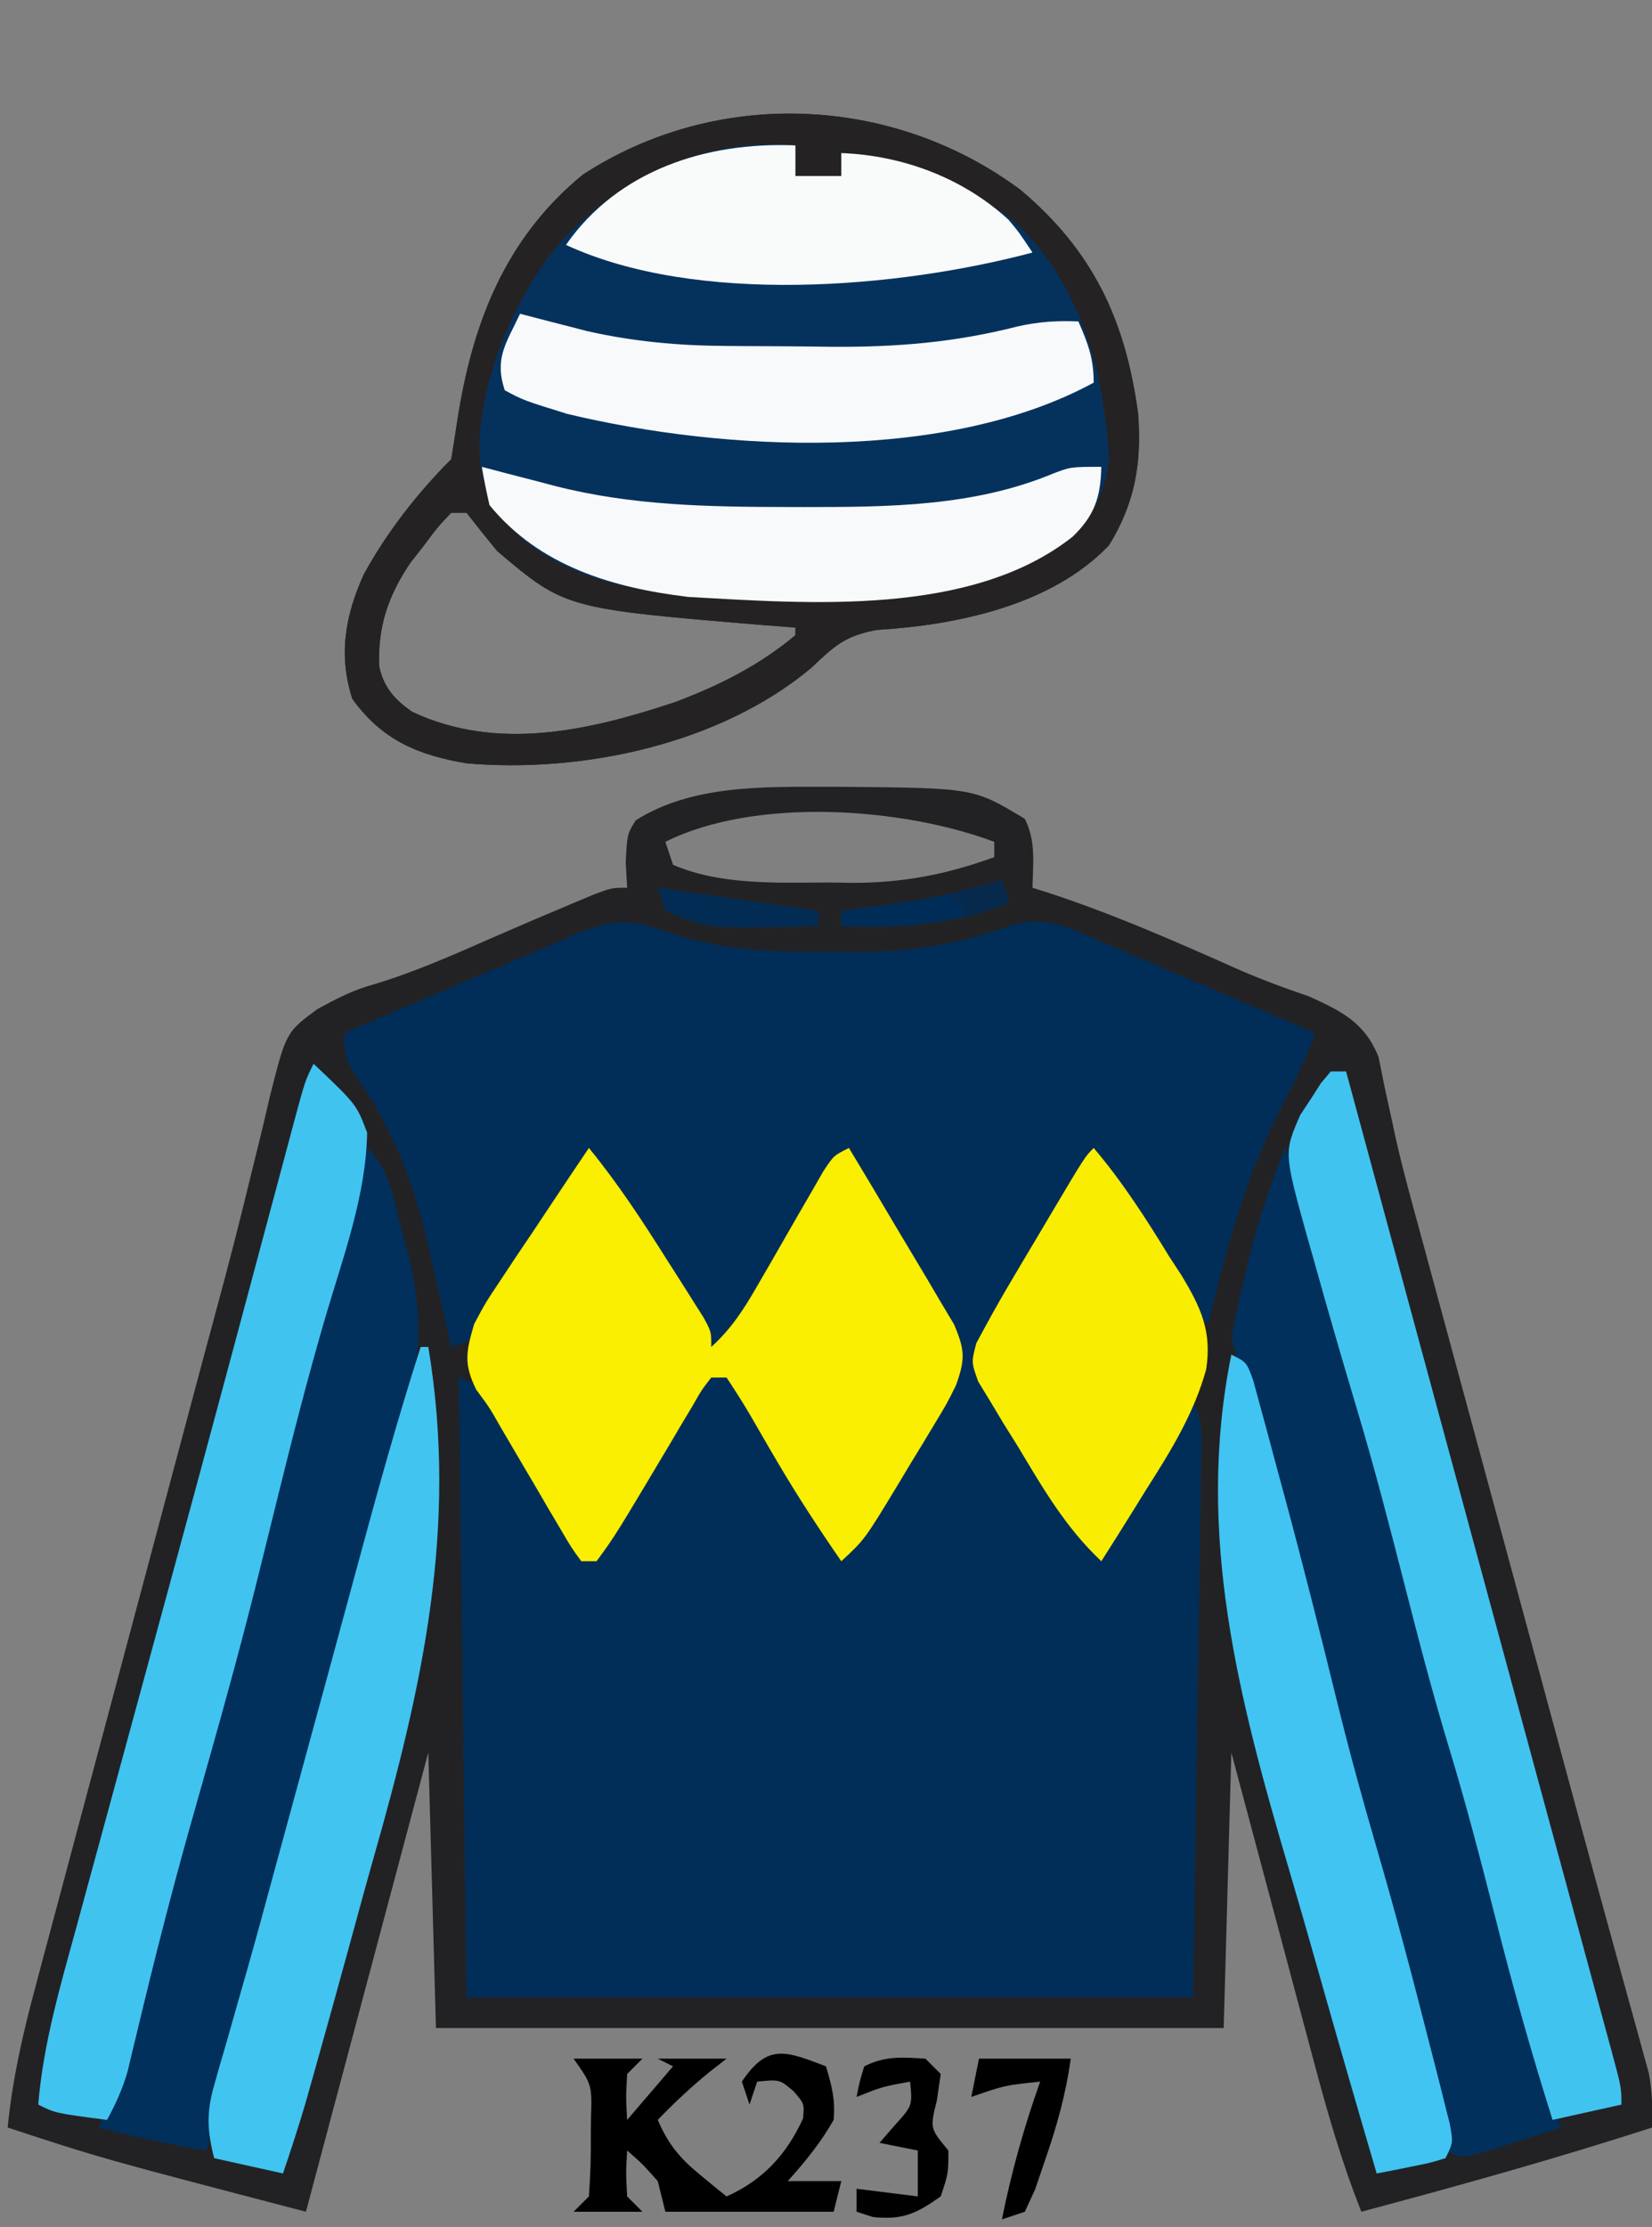 <?xml version="1.0" encoding="UTF-8"?>
<svg version="1.1" xmlns="http://www.w3.org/2000/svg" width="216" height="291">
<rect width="100%" height="100%" fill="#808080" stroke="none"/>
<path d="M0 0 C0.828 0.001 1.657 0.002 2.51 0.002 C19.094 0.167 19.094 0.167 25.75 4.188 C27.228 7.144 26.81 9.93 26.75 13.188 C27.281 13.355 27.813 13.522 28.361 13.694 C37.232 16.559 45.677 20.311 54.188 24.091 C57.036 25.31 59.914 26.375 62.849 27.363 C67.151 29.307 70.191 30.791 72 35.311 C72.25 36.555 72.499 37.799 72.757 39.081 C73.071 40.53 73.388 41.978 73.708 43.426 C73.873 44.199 74.038 44.972 74.208 45.768 C75.16 50.017 76.329 54.206 77.48 58.404 C77.983 60.259 78.485 62.115 78.988 63.97 C79.519 65.925 80.051 67.881 80.582 69.836 C81.143 71.903 81.703 73.97 82.263 76.038 C83.731 81.45 85.2 86.861 86.669 92.273 C88.143 97.701 89.615 103.13 91.088 108.559 C91.375 109.616 91.661 110.673 91.957 111.762 C93.369 116.967 94.78 122.171 96.189 127.377 C96.726 129.358 97.263 131.338 97.799 133.319 C98.056 134.266 98.313 135.214 98.577 136.189 C99.903 141.08 101.237 145.968 102.585 150.852 C103.109 152.754 103.631 154.656 104.153 156.558 C104.741 158.7 105.334 160.841 105.933 162.98 C106.304 164.337 106.304 164.337 106.682 165.721 C106.892 166.475 107.101 167.228 107.317 168.005 C107.801 170.444 107.825 172.707 107.75 175.188 C95.189 179.255 82.505 182.782 69.75 186.188 C67.121 179.584 65.216 172.897 63.395 166.031 C62.935 164.317 62.935 164.317 62.466 162.568 C61.494 158.942 60.528 155.315 59.562 151.688 C58.902 149.219 58.241 146.75 57.58 144.281 C55.965 138.251 54.358 132.219 52.75 126.188 C52.42 138.067 52.09 149.947 51.75 162.188 C17.76 162.188 -16.23 162.188 -51.25 162.188 C-51.58 150.308 -51.91 138.428 -52.25 126.188 C-57.53 145.988 -62.81 165.787 -68.25 186.188 C-94.946 179.223 -94.946 179.223 -107.25 175.188 C-106.615 168.816 -105.254 162.861 -103.585 156.686 C-103.178 155.152 -103.178 155.152 -102.762 153.587 C-101.865 150.216 -100.96 146.846 -100.055 143.477 C-99.422 141.107 -98.79 138.737 -98.159 136.366 C-96.493 130.118 -94.82 123.872 -93.146 117.625 C-91.468 111.361 -89.797 105.094 -88.125 98.828 C-86.231 91.734 -84.337 84.64 -82.439 77.547 C-82.149 76.461 -81.859 75.376 -81.56 74.258 C-80.986 72.118 -80.408 69.979 -79.828 67.84 C-78.307 62.228 -76.857 56.608 -75.497 50.954 C-75.203 49.768 -74.908 48.581 -74.605 47.359 C-74.042 45.09 -73.5 42.816 -72.982 40.537 C-70.847 32.07 -70.847 32.07 -66.762 29.048 C-64.212 27.669 -62.061 26.525 -59.285 25.785 C-53.98 24.185 -49.008 21.972 -43.939 19.748 C-40.494 18.24 -37.04 16.763 -33.57 15.312 C-32.593 14.903 -31.616 14.493 -30.61 14.07 C-28.25 13.188 -28.25 13.188 -26.25 13.188 C-26.312 12.094 -26.374 11.001 -26.438 9.875 C-26.25 6.188 -26.25 6.188 -25.125 4.375 C-17.808 -0.259 -8.388 -0.009 0 0 Z M-21.25 7.188 C-20.92 8.178 -20.59 9.168 -20.25 10.188 C-13.992 12.893 -6.492 12.522 0.188 12.5 C1.16 12.516 2.133 12.532 3.135 12.549 C9.815 12.553 15.473 11.462 21.75 9.188 C21.75 8.527 21.75 7.867 21.75 7.188 C9.717 2.675 -9.493 1.309 -21.25 7.188 Z " fill="#222225" transform="translate(108.25,102.812)"/>
<path d="M0 0 C7.169 2.485 13.858 2.71 21.396 2.634 C22.555 2.646 23.714 2.657 24.908 2.669 C32.126 2.645 38.111 1.649 44.896 -0.741 C49.568 -2.281 52.843 -0.434 57.162 1.443 C57.956 1.777 58.749 2.112 59.566 2.456 C62.098 3.526 64.622 4.611 67.146 5.697 C68.862 6.425 70.578 7.152 72.295 7.878 C76.501 9.66 80.7 11.456 84.896 13.259 C83.47 16.9 81.854 20.304 80.021 23.759 C75.611 32.495 73.13 41.768 70.896 51.259 C66.757 47.66 64.383 43.279 61.709 38.572 C60.821 37.026 59.932 35.48 59.041 33.935 C58.653 33.254 58.265 32.572 57.865 31.87 C56.997 30.279 56.997 30.279 55.896 29.259 C53.7 32.714 51.528 36.182 49.378 39.666 C48.643 40.848 47.902 42.027 47.154 43.201 C46.08 44.891 45.031 46.596 43.982 48.302 C43.344 49.323 42.705 50.345 42.046 51.397 C40.599 54.183 40.599 54.183 41.577 56.896 C42.013 57.676 42.448 58.456 42.896 59.259 C43.223 59.9 43.55 60.54 43.886 61.2 C44.227 61.806 44.568 62.412 44.92 63.037 C45.301 63.715 45.683 64.394 46.076 65.093 C46.471 65.787 46.865 66.482 47.271 67.197 C47.658 67.887 48.045 68.577 48.443 69.289 C50.768 73.403 53.225 77.361 55.896 81.259 C58.961 77.39 61.489 73.199 64.084 69.009 C64.547 68.264 65.011 67.519 65.488 66.751 C66.626 64.922 67.761 63.091 68.896 61.259 C70.38 64.225 69.978 67.216 69.918 70.463 C69.908 71.216 69.899 71.97 69.889 72.746 C69.856 75.191 69.816 77.635 69.775 80.08 C69.754 81.587 69.733 83.094 69.713 84.601 C69.634 90.195 69.546 95.79 69.459 101.384 C69.273 113.883 69.088 126.382 68.896 139.259 C37.546 139.259 6.196 139.259 -26.104 139.259 C-26.434 112.529 -26.764 85.799 -27.104 58.259 C-23.392 59.496 -22.978 60.604 -20.967 63.88 C-20.102 65.283 -20.102 65.283 -19.219 66.714 C-18.624 67.699 -18.029 68.683 -17.416 69.697 C-16.81 70.677 -16.203 71.657 -15.578 72.667 C-11.104 79.981 -11.104 79.981 -11.104 82.259 C-8.705 80.033 -7.031 77.739 -5.326 74.951 C-4.812 74.121 -4.299 73.292 -3.77 72.437 C-2.703 70.698 -1.638 68.959 -0.574 67.218 C-0.059 66.387 0.456 65.557 0.986 64.701 C1.449 63.945 1.912 63.189 2.388 62.41 C3.896 60.259 3.896 60.259 7.896 56.259 C12.846 64.509 17.796 72.759 22.896 81.259 C26.27 76.762 29.206 72.108 32.146 67.322 C32.997 65.981 32.997 65.981 33.865 64.613 C34.396 63.745 34.927 62.876 35.475 61.982 C35.963 61.196 36.452 60.409 36.956 59.599 C38.152 56.623 37.892 55.288 36.896 52.259 C35.617 49.631 35.617 49.631 33.99 46.994 C33.411 46.022 32.833 45.05 32.236 44.048 C31.629 43.045 31.022 42.043 30.396 41.009 C29.486 39.482 29.486 39.482 28.557 37.923 C26.06 33.344 26.06 33.344 22.896 29.259 C22.453 30.017 22.009 30.774 21.551 31.554 C19.906 34.353 18.254 37.148 16.598 39.94 C15.881 41.151 15.167 42.364 14.456 43.578 C13.435 45.32 12.404 47.055 11.373 48.791 C10.446 50.362 10.446 50.362 9.5 51.964 C8.707 53.1 8.707 53.1 7.896 54.259 C7.236 54.259 6.576 54.259 5.896 54.259 C4.739 52.718 4.739 52.718 3.471 50.568 C3.003 49.787 2.536 49.007 2.055 48.203 C1.569 47.376 1.084 46.549 0.584 45.697 C-2.77 40.034 -6.198 34.56 -10.104 29.259 C-10.542 29.981 -10.981 30.703 -11.433 31.447 C-13.064 34.121 -14.703 36.791 -16.347 39.458 C-17.058 40.614 -17.765 41.771 -18.469 42.93 C-19.481 44.595 -20.505 46.254 -21.529 47.912 C-22.142 48.912 -22.755 49.912 -23.386 50.943 C-25.104 53.259 -25.104 53.259 -28.104 54.259 C-28.234 53.67 -28.365 53.081 -28.499 52.474 C-29.108 49.755 -29.73 47.038 -30.354 44.322 C-30.558 43.396 -30.763 42.469 -30.975 41.515 C-32.781 33.715 -35.307 26.536 -39.854 19.884 C-41.66 17.24 -42.104 16.58 -42.104 13.259 C-37.056 11.09 -32.002 8.936 -26.942 6.796 C-25.222 6.065 -23.503 5.331 -21.786 4.593 C-19.318 3.532 -16.844 2.486 -14.369 1.443 C-13.602 1.11 -12.836 0.776 -12.045 0.433 C-7.078 -1.638 -4.889 -1.721 0 0 Z " fill="#002E59" transform="translate(87.104,121.741)"/>
<path d="M0 0 C9.491 7.988 13.719 17.025 15.367 29.242 C15.844 35.704 14.966 40.886 11.555 46.43 C4.049 54.306 -8.371 56.864 -18.82 57.492 C-23.064 58.297 -24.381 59.627 -27.422 62.496 C-39.367 72.435 -57.261 76.225 -72.406 74.926 C-78.777 73.864 -83.496 71.884 -87.383 66.492 C-89.212 60.79 -88.333 55.656 -85.883 50.242 C-82.914 44.789 -78.835 39.569 -74.445 35.18 C-74.169 33.493 -73.898 31.805 -73.648 30.114 C-71.697 17.491 -67.437 6.371 -57.266 -1.98 C-39.742 -13.412 -16.717 -12.444 0 0 Z M-74.445 42.18 C-76.195 44.02 -76.195 44.02 -77.945 46.367 C-78.554 47.144 -79.162 47.922 -79.789 48.723 C-82.704 53.047 -84.063 57.052 -83.867 62.25 C-83.261 65.022 -81.832 66.615 -79.527 68.207 C-68.357 73.425 -56.353 70.637 -45.195 66.93 C-39.426 64.762 -34.195 62.15 -29.445 58.18 C-29.445 57.85 -29.445 57.52 -29.445 57.18 C-30.738 57.082 -32.031 56.984 -33.363 56.883 C-59.547 54.709 -59.547 54.709 -68.445 47.18 C-69.797 45.528 -71.135 43.864 -72.445 42.18 C-73.105 42.18 -73.765 42.18 -74.445 42.18 Z " fill="#05325D" transform="translate(133.445,24.82)"/>
<path d="M0 0 C0 1.32 0 2.64 0 4 C1.98 4 3.96 4 6 4 C6 3.01 6 2.02 6 1 C16.154 1.391 25.425 6.215 32.309 13.645 C35.873 18.608 39 24.812 39 31 C19.838 41.41 -9.075 40.055 -29.832 35.082 C-35.537 33.316 -35.537 33.316 -38 32 C-39.525 27.424 -37.593 24.502 -35.707 20.211 C-30.51 10.435 -23.167 4.786 -12.836 1.262 C-8.466 0.022 -4.487 -0.187 0 0 Z " fill="#05325D" transform="translate(104,19)"/>
<path d="M0 0 C3.825 4.675 7.035 9.584 10.25 14.688 C10.804 15.554 11.359 16.421 11.93 17.314 C12.453 18.143 12.976 18.971 13.516 19.824 C13.993 20.578 14.47 21.332 14.962 22.108 C16 24 16 24 16 26 C18.654 23.6 20.29 21.025 22.066 17.93 C22.634 16.951 23.202 15.973 23.787 14.965 C24.975 12.897 26.163 10.83 27.35 8.762 C27.916 7.786 28.483 6.81 29.066 5.805 C29.581 4.907 30.097 4.01 30.627 3.085 C32 1 32 1 34 0 C36.173 3.6 38.327 7.211 40.464 10.834 C41.193 12.064 41.927 13.291 42.667 14.514 C43.731 16.276 44.775 18.049 45.816 19.824 C46.45 20.887 47.084 21.95 47.737 23.046 C49.174 26.407 49.214 27.606 48 31 C46.833 33.356 46.833 33.356 45.383 35.758 C44.858 36.631 44.334 37.503 43.793 38.402 C43.243 39.301 42.692 40.199 42.125 41.125 C41.311 42.484 41.311 42.484 40.48 43.871 C36.051 51.182 36.051 51.182 33 54 C30.078 49.772 27.27 45.496 24.668 41.062 C24.268 40.383 23.869 39.703 23.457 39.002 C22.656 37.631 21.861 36.257 21.073 34.879 C20.102 33.22 19.057 31.605 18 30 C17.34 30 16.68 30 16 30 C14.739 31.613 14.739 31.613 13.539 33.727 C12.831 34.904 12.831 34.904 12.109 36.105 C11.62 36.937 11.13 37.768 10.625 38.625 C3.414 50.714 3.414 50.714 1 54 C0.34 54 -0.32 54 -1 54 C-2.281 52.243 -2.281 52.243 -3.715 49.801 C-4.497 48.481 -4.497 48.481 -5.295 47.135 C-5.837 46.203 -6.379 45.272 -6.938 44.312 C-7.745 42.944 -7.745 42.944 -8.568 41.549 C-9.579 39.836 -10.586 38.121 -11.59 36.404 C-12.982 33.948 -12.982 33.948 -14.74 31.571 C-16.4 28.184 -16.061 26.586 -15 23 C-13.51 20.208 -13.51 20.208 -11.621 17.383 C-10.611 15.855 -10.611 15.855 -9.58 14.297 C-8.52 12.727 -8.52 12.727 -7.438 11.125 C-6.727 10.055 -6.016 8.985 -5.283 7.883 C-3.531 5.249 -1.77 2.622 0 0 Z " fill="#FAEE01" transform="translate(77,150)"/>
<path d="M0 0 C1.476 2.768 2.49 5.401 3.297 8.43 C3.647 9.729 3.647 9.729 4.004 11.055 C4.25 11.985 4.496 12.916 4.75 13.875 C5.286 15.872 5.823 17.87 6.359 19.867 C6.632 20.888 6.905 21.908 7.186 22.96 C8.441 27.644 9.721 32.322 11 37 C11.5 38.833 12 40.667 12.5 42.5 C12.748 43.407 12.995 44.315 13.25 45.25 C21.5 75.5 21.5 75.5 22.25 78.252 C22.749 80.079 23.247 81.906 23.746 83.732 C25.023 88.415 26.299 93.097 27.57 97.781 C30.313 107.874 33.086 117.955 36 128 C33.878 128.696 31.752 129.382 29.625 130.062 C28.442 130.445 27.258 130.828 26.039 131.223 C23 132 23 132 21 131 C20.317 128.957 20.317 128.957 19.703 126.242 C19.353 124.732 19.353 124.732 18.996 123.191 C18.627 121.55 18.627 121.55 18.25 119.875 C17.717 117.58 17.181 115.286 16.645 112.992 C16.236 111.24 16.236 111.24 15.819 109.452 C14.593 104.284 13.28 99.139 11.938 94 C11.689 93.05 11.441 92.099 11.185 91.12 C9.497 84.727 7.662 78.389 5.751 72.06 C4.138 66.647 2.841 61.193 1.596 55.686 C-0.78 45.357 -3.648 35.056 -7 25 C-6.5 22.224 -5.927 19.545 -5.25 16.812 C-5.08 16.082 -4.91 15.352 -4.734 14.6 C-3.52 9.561 -1.9 4.821 0 0 Z " fill="#01305C" transform="translate(168,150)"/>
<path d="M0 0 C3.11 3.11 3.544 7.004 4.625 11.188 C4.969 12.445 4.969 12.445 5.32 13.729 C7.916 23.623 6.45 31.12 3.812 40.875 C3.331 42.694 3.331 42.694 2.84 44.549 C0.975 51.543 -0.983 58.501 -3.085 65.427 C-5.076 72.07 -6.78 78.783 -8.5 85.5 C-10.623 93.792 -12.817 102.041 -15.286 110.236 C-17.356 117.115 -19.189 124.049 -21 131 C-25.76 130.243 -30.337 129.206 -35 128 C-34.724 127.105 -34.724 127.105 -34.443 126.193 C-32.524 119.896 -30.815 113.565 -29.188 107.188 C-27.257 99.694 -25.233 92.24 -23.062 84.812 C-19.613 72.966 -16.711 60.986 -13.749 49.01 C-12.25 42.984 -10.655 36.985 -9 31 C-8.732 30.028 -8.463 29.057 -8.187 28.056 C-7.252 24.682 -6.315 21.31 -5.375 17.938 C-5.073 16.853 -4.772 15.769 -4.461 14.652 C-3.082 9.727 -1.691 4.829 0 0 Z " fill="#01305C" transform="translate(48,150)"/>
<path d="M0 0 C9.491 7.988 13.719 17.025 15.367 29.242 C15.844 35.704 14.966 40.886 11.555 46.43 C4.049 54.306 -8.371 56.864 -18.82 57.492 C-23.064 58.297 -24.381 59.627 -27.422 62.496 C-39.367 72.435 -57.261 76.225 -72.406 74.926 C-78.777 73.864 -83.496 71.884 -87.383 66.492 C-89.212 60.79 -88.333 55.656 -85.883 50.242 C-82.914 44.789 -78.835 39.569 -74.445 35.18 C-74.169 33.493 -73.898 31.805 -73.648 30.114 C-71.697 17.491 -67.437 6.371 -57.266 -1.98 C-39.742 -13.412 -16.717 -12.444 0 0 Z M-57.445 4.18 C-57.987 4.681 -58.528 5.183 -59.086 5.699 C-65.564 12.423 -70.708 24.369 -70.758 33.742 C-70.601 39.233 -68.761 41.796 -65.008 45.742 C-55.323 53.437 -41.588 53.38 -29.883 53.43 C-28.683 53.45 -27.484 53.471 -26.248 53.492 C-15.147 53.54 -1.555 52.63 7.113 44.766 C9.901 41.685 11.053 39.24 11.555 35.18 C10.901 23.589 7.744 11.918 -1.074 3.934 C-7.874 -1.096 -14.95 -4.494 -23.445 -4.82 C-23.445 -3.83 -23.445 -2.84 -23.445 -1.82 C-25.425 -1.82 -27.405 -1.82 -29.445 -1.82 C-29.445 -3.14 -29.445 -4.46 -29.445 -5.82 C-39.717 -6.776 -50.02 -2.854 -57.445 4.18 Z M-74.445 42.18 C-76.195 44.02 -76.195 44.02 -77.945 46.367 C-78.554 47.144 -79.162 47.922 -79.789 48.723 C-82.704 53.047 -84.063 57.052 -83.867 62.25 C-83.261 65.022 -81.832 66.615 -79.527 68.207 C-68.357 73.425 -56.353 70.637 -45.195 66.93 C-39.426 64.762 -34.195 62.15 -29.445 58.18 C-29.445 57.85 -29.445 57.52 -29.445 57.18 C-30.738 57.082 -32.031 56.984 -33.363 56.883 C-59.547 54.709 -59.547 54.709 -68.445 47.18 C-69.797 45.528 -71.135 43.864 -72.445 42.18 C-73.105 42.18 -73.765 42.18 -74.445 42.18 Z " fill="#252224" transform="translate(133.445,24.82)"/>
<path d="M0 0 C5.613 5.318 5.613 5.318 7 9 C6.888 17.163 3.819 25.383 1.53 33.158 C-0.72 40.851 -2.703 48.595 -4.625 56.375 C-4.925 57.587 -5.225 58.799 -5.534 60.048 C-6.106 62.362 -6.679 64.676 -7.251 66.99 C-9.22 74.903 -11.364 82.764 -13.586 90.609 C-14.183 92.719 -14.779 94.828 -15.375 96.938 C-15.674 97.995 -15.974 99.053 -16.282 100.142 C-18.724 108.845 -20.946 117.593 -23.046 126.385 C-23.389 127.797 -23.389 127.797 -23.738 129.238 C-24.033 130.476 -24.033 130.476 -24.333 131.74 C-24.999 133.997 -25.882 135.934 -27 138 C-33.75 137.125 -33.75 137.125 -36 136 C-35.346 128.05 -33.124 120.521 -31.02 112.859 C-30.61 111.352 -30.201 109.845 -29.792 108.337 C-28.698 104.306 -27.597 100.277 -26.495 96.248 C-25.355 92.076 -24.221 87.902 -23.087 83.729 C-21.714 78.68 -20.341 73.631 -18.966 68.583 C-16.155 58.264 -13.363 47.94 -10.594 37.609 C-10.265 36.384 -9.937 35.159 -9.598 33.897 C-8.37 29.316 -7.142 24.734 -5.918 20.152 C-5.099 17.091 -4.278 14.03 -3.457 10.969 C-3.219 10.077 -2.982 9.184 -2.737 8.265 C-1.114 2.227 -1.114 2.227 0 0 Z " fill="#41C3F0" transform="translate(41,139)"/>
<path d="M0 0 C0.66 0 1.32 0 2 0 C2.678 2.504 3.357 5.008 4.035 7.512 C4.261 8.347 4.488 9.182 4.721 10.042 C6.059 14.981 7.396 19.92 8.733 24.86 C12.03 37.039 15.33 49.218 18.636 61.395 C20.737 69.13 22.835 76.866 24.933 84.601 C26.257 89.485 27.582 94.369 28.91 99.252 C30.179 103.922 31.446 108.592 32.711 113.263 C33.185 115.012 33.66 116.76 34.136 118.509 C34.792 120.916 35.444 123.324 36.095 125.732 C36.29 126.444 36.484 127.157 36.685 127.89 C38 132.772 38 132.772 38 135 C33.545 135.99 33.545 135.99 29 137 C26.244 128.311 23.794 119.587 21.562 110.75 C19.657 103.296 17.737 95.862 15.5 88.5 C13.289 81.22 11.387 73.87 9.5 66.5 C7.586 59.029 5.657 51.575 3.438 44.188 C1.457 37.58 -0.459 30.957 -2.312 24.312 C-2.579 23.379 -2.846 22.445 -3.121 21.483 C-6.135 10.589 -6.135 10.589 -3.977 5.664 C-3.531 4.991 -3.085 4.318 -2.625 3.625 C-2.184 2.937 -1.743 2.248 -1.289 1.539 C-0.651 0.777 -0.651 0.777 0 0 Z " fill="#41C3EF" transform="translate(174,140)"/>
<path d="M0 0 C0.33 0 0.66 0 1 0 C4.937 23.606 0.203 44.5 -6.228 67.026 C-7.32 70.883 -8.37 74.752 -9.426 78.619 C-10.97 84.254 -12.528 89.884 -14.121 95.505 C-14.594 97.175 -14.594 97.175 -15.076 98.879 C-15.984 101.945 -16.97 104.973 -18 108 C-20.97 107.34 -23.94 106.68 -27 106 C-27.912 102.409 -28.024 100.027 -26.996 96.473 C-26.753 95.61 -26.51 94.747 -26.26 93.857 C-25.988 92.935 -25.717 92.013 -25.438 91.062 C-24.873 89.074 -24.31 87.086 -23.746 85.098 C-23.455 84.083 -23.163 83.069 -22.863 82.024 C-21.532 77.361 -20.268 72.68 -19 68 C-18.5 66.167 -18 64.333 -17.5 62.5 C-17.253 61.593 -17.005 60.685 -16.75 59.75 C-16 57 -15.25 54.25 -14.5 51.5 C-14.252 50.592 -14.005 49.684 -13.75 48.748 C-13.251 46.922 -12.753 45.096 -12.254 43.27 C-10.973 38.576 -9.697 33.881 -8.43 29.184 C-5.785 19.399 -3.096 9.653 0 0 Z " fill="#41C4F0" transform="translate(55,176)"/>
<path d="M0 0 C2 1 2 1 2.866 3.395 C3.153 4.452 3.439 5.509 3.734 6.598 C4.058 7.78 4.382 8.962 4.715 10.18 C5.061 11.474 5.405 12.768 5.75 14.062 C6.109 15.387 6.468 16.711 6.828 18.035 C9.291 27.149 11.604 36.298 13.853 45.468 C15.409 51.773 17.114 58.017 18.938 64.25 C21.445 72.852 23.733 81.504 25.938 90.188 C26.256 91.425 26.575 92.662 26.904 93.937 C27.192 95.085 27.48 96.234 27.777 97.418 C28.038 98.447 28.298 99.476 28.566 100.536 C29 103 29 103 28 105 C25.934 105.633 25.934 105.633 23.438 106.125 C22.611 106.293 21.785 106.46 20.934 106.633 C19.976 106.815 19.976 106.815 19 107 C16.348 97.978 13.738 88.945 11.177 79.897 C9.986 75.692 8.782 71.493 7.545 67.301 C0.983 45.022 -4.748 23.387 0 0 Z " fill="#41C4F1" transform="translate(161,177)"/>
<path d="M0 0 C3.772 4.448 6.843 9.222 9.875 14.188 C10.398 14.987 10.922 15.787 11.461 16.611 C14.024 20.855 15.477 23.954 14.703 28.949 C13.101 34.723 10.077 39.61 6.875 44.625 C6.03 45.988 6.03 45.988 5.168 47.379 C3.792 49.595 2.403 51.801 1 54 C-3.659 49.621 -6.608 44.511 -9.875 39.062 C-10.494 38.073 -11.113 37.084 -11.75 36.064 C-12.325 35.106 -12.9 34.148 -13.492 33.16 C-14.022 32.29 -14.551 31.42 -15.097 30.524 C-16 28 -16 28 -15.344 25.507 C-13.938 22.885 -12.515 20.293 -10.996 17.734 C-10.421 16.762 -9.845 15.79 -9.252 14.789 C-8.653 13.786 -8.054 12.783 -7.438 11.75 C-6.835 10.732 -6.232 9.713 -5.611 8.664 C-1.145 1.145 -1.145 1.145 0 0 Z " fill="#F9EE01" transform="translate(143,150)"/>
<path d="M0 0 C1.051 0.277 2.101 0.554 3.184 0.84 C4.601 1.206 6.019 1.572 7.438 1.938 C8.125 2.12 8.813 2.302 9.521 2.49 C19.638 5.078 29.654 5.237 40.062 5.25 C40.75 5.252 41.437 5.253 42.145 5.255 C53.154 5.257 64.322 5.193 74.648 0.898 C77 0 77 0 81 0 C80.904 4.019 80.096 6.37 77.25 9.125 C64.007 19.593 42.741 17.871 27 17 C17.138 15.819 7.527 12.978 1 5 C0.619 3.344 0.279 1.677 0 0 Z " fill="#F8F9FA" transform="translate(63,61)"/>
<path d="M0 0 C0.785 0.205 1.57 0.41 2.379 0.621 C3.429 0.891 4.48 1.16 5.562 1.438 C6.595 1.704 7.628 1.971 8.691 2.246 C14.739 3.624 20.657 4.165 26.848 4.203 C27.948 4.212 27.948 4.212 29.071 4.22 C30.618 4.23 32.165 4.236 33.713 4.24 C36.032 4.25 38.351 4.281 40.67 4.312 C49.176 4.371 56.802 3.765 65.08 1.647 C67.832 1.037 70.194 0.877 73 1 C74.257 3.906 75 5.796 75 9 C55.838 19.41 26.925 18.055 6.168 13.082 C0.463 11.316 0.463 11.316 -2 10 C-3.392 5.824 -1.823 3.865 0 0 Z " fill="#F7F9FA" transform="translate(68,41)"/>
<path d="M0 0 C0 1.32 0 2.64 0 4 C1.98 4 3.96 4 6 4 C6 3.01 6 2.02 6 1 C14.012 1.308 21.912 4.235 27.879 9.73 C29.25 11.375 29.25 11.375 31 14 C13.344 18.686 -12.957 20.892 -30 13 C-23.171 3.211 -11.608 -0.484 0 0 Z " fill="#F9FAFA" transform="translate(104,19)"/>
<path d="M0 0 C0.774 2.653 1.228 4.293 1 7 C-0.674 9.962 -2.734 12.471 -5 15 C-2.69 15 -0.38 15 2 15 C1.67 16.32 1.34 17.64 1 19 C-6.26 19 -13.52 19 -21 19 C-21.33 17.68 -21.66 16.36 -22 15 C-23.979 12.77 -23.979 12.77 -26 11 C-26.167 13.917 -26.167 13.917 -26 17 C-25.34 17.66 -24.68 18.32 -24 19 C-26.97 19 -29.94 19 -33 19 C-32.34 18.34 -31.68 17.68 -31 17 C-30.801 14.291 -30.722 11.707 -30.75 9 C-30.742 8.263 -30.735 7.525 -30.727 6.766 C-30.59 2.416 -30.59 2.416 -33 -1 C-30.03 -1 -27.06 -1 -24 -1 C-24.66 -0.34 -25.32 0.32 -26 1 C-26.167 4.083 -26.167 4.083 -26 7 C-24.02 4.69 -22.04 2.38 -20 0 C-20.66 -0.33 -21.32 -0.66 -22 -1 C-19.03 -1 -16.06 -1 -13 -1 C-13.742 -0.422 -14.485 0.155 -15.25 0.75 C-17.661 2.723 -19.84 4.76 -22 7 C-20.618 10.21 -19.076 12.049 -16.375 14.25 C-15.743 14.771 -15.112 15.292 -14.461 15.828 C-13.979 16.215 -13.497 16.602 -13 17 C-8.264 14.879 -5.174 11.568 -3 6.812 C-2.824 4.887 -2.824 4.887 -4.25 3.25 C-6.048 1.709 -6.048 1.709 -9 2 C-9.33 2.99 -9.66 3.98 -10 5 C-10.33 4.01 -10.66 3.02 -11 2 C-7.61 -3.085 -5.187 -1.959 0 0 Z " fill="#000000" transform="translate(108,270)"/>
<path d="M0 0 C0.66 0.66 1.32 1.32 2 2 C1.835 3.134 1.67 4.269 1.5 5.438 C0.584 9.096 0.584 9.096 3 12 C3 15 3 15 2 18 C-1.183 20.243 -2.976 21.111 -6.875 20.688 C-7.576 20.461 -8.277 20.234 -9 20 C-9 19.01 -9 18.02 -9 17 C-6.36 17.33 -3.72 17.66 -1 18 C-1 16.02 -1 14.04 -1 12 C-2.65 11.67 -4.3 11.34 -6 11 C-5.34 10.237 -4.68 9.474 -4 8.688 C-1.701 6.157 -1.701 6.157 -2 3 C-5.61 3.656 -5.61 3.656 -9 5 C-8.625 3.062 -8.625 3.062 -8 1 C-5.237 -0.381 -3.053 -0.191 0 0 Z " fill="#000000" transform="translate(121,269)"/>
<path d="M0 0 C3.96 0 7.92 0 12 0 C11.357 4.654 10.17 8.878 8.625 13.312 C8.205 14.546 7.785 15.78 7.352 17.051 C6.906 18.024 6.46 18.997 6 20 C5.01 20.33 4.02 20.66 3 21 C4.24 14.828 5.896 8.933 8 3 C3.354 3.485 3.354 3.485 -1 5 C-0.67 3.35 -0.34 1.7 0 0 Z " fill="#000000" transform="translate(128,269)"/>
<path d="M0 0 C0.33 0.99 0.66 1.98 1 3 C-6.465 5.775 -13.067 6.368 -21 6 C-21 5.34 -21 4.68 -21 4 C-20.071 3.879 -19.141 3.758 -18.184 3.633 C-8.964 2.388 -8.964 2.388 0 0 Z " fill="#002D58" transform="translate(131,115)"/>
<path d="M0 0 C6.93 0.99 13.86 1.98 21 3 C21 3.66 21 4.32 21 5 C6.538 5.391 6.538 5.391 1 3 C0.67 2.01 0.34 1.02 0 0 Z " fill="#032C54" transform="translate(86,116)"/>
<path d="M0 0 C0.33 0.99 0.66 1.98 1 3 C-0.98 3.66 -2.96 4.32 -5 5 C-5 4.34 -5 3.68 -5 3 C-5.66 2.67 -6.32 2.34 -7 2 C-4.69 1.34 -2.38 0.68 0 0 Z " fill="#072A4C" transform="translate(131,115)"/>
</svg>
